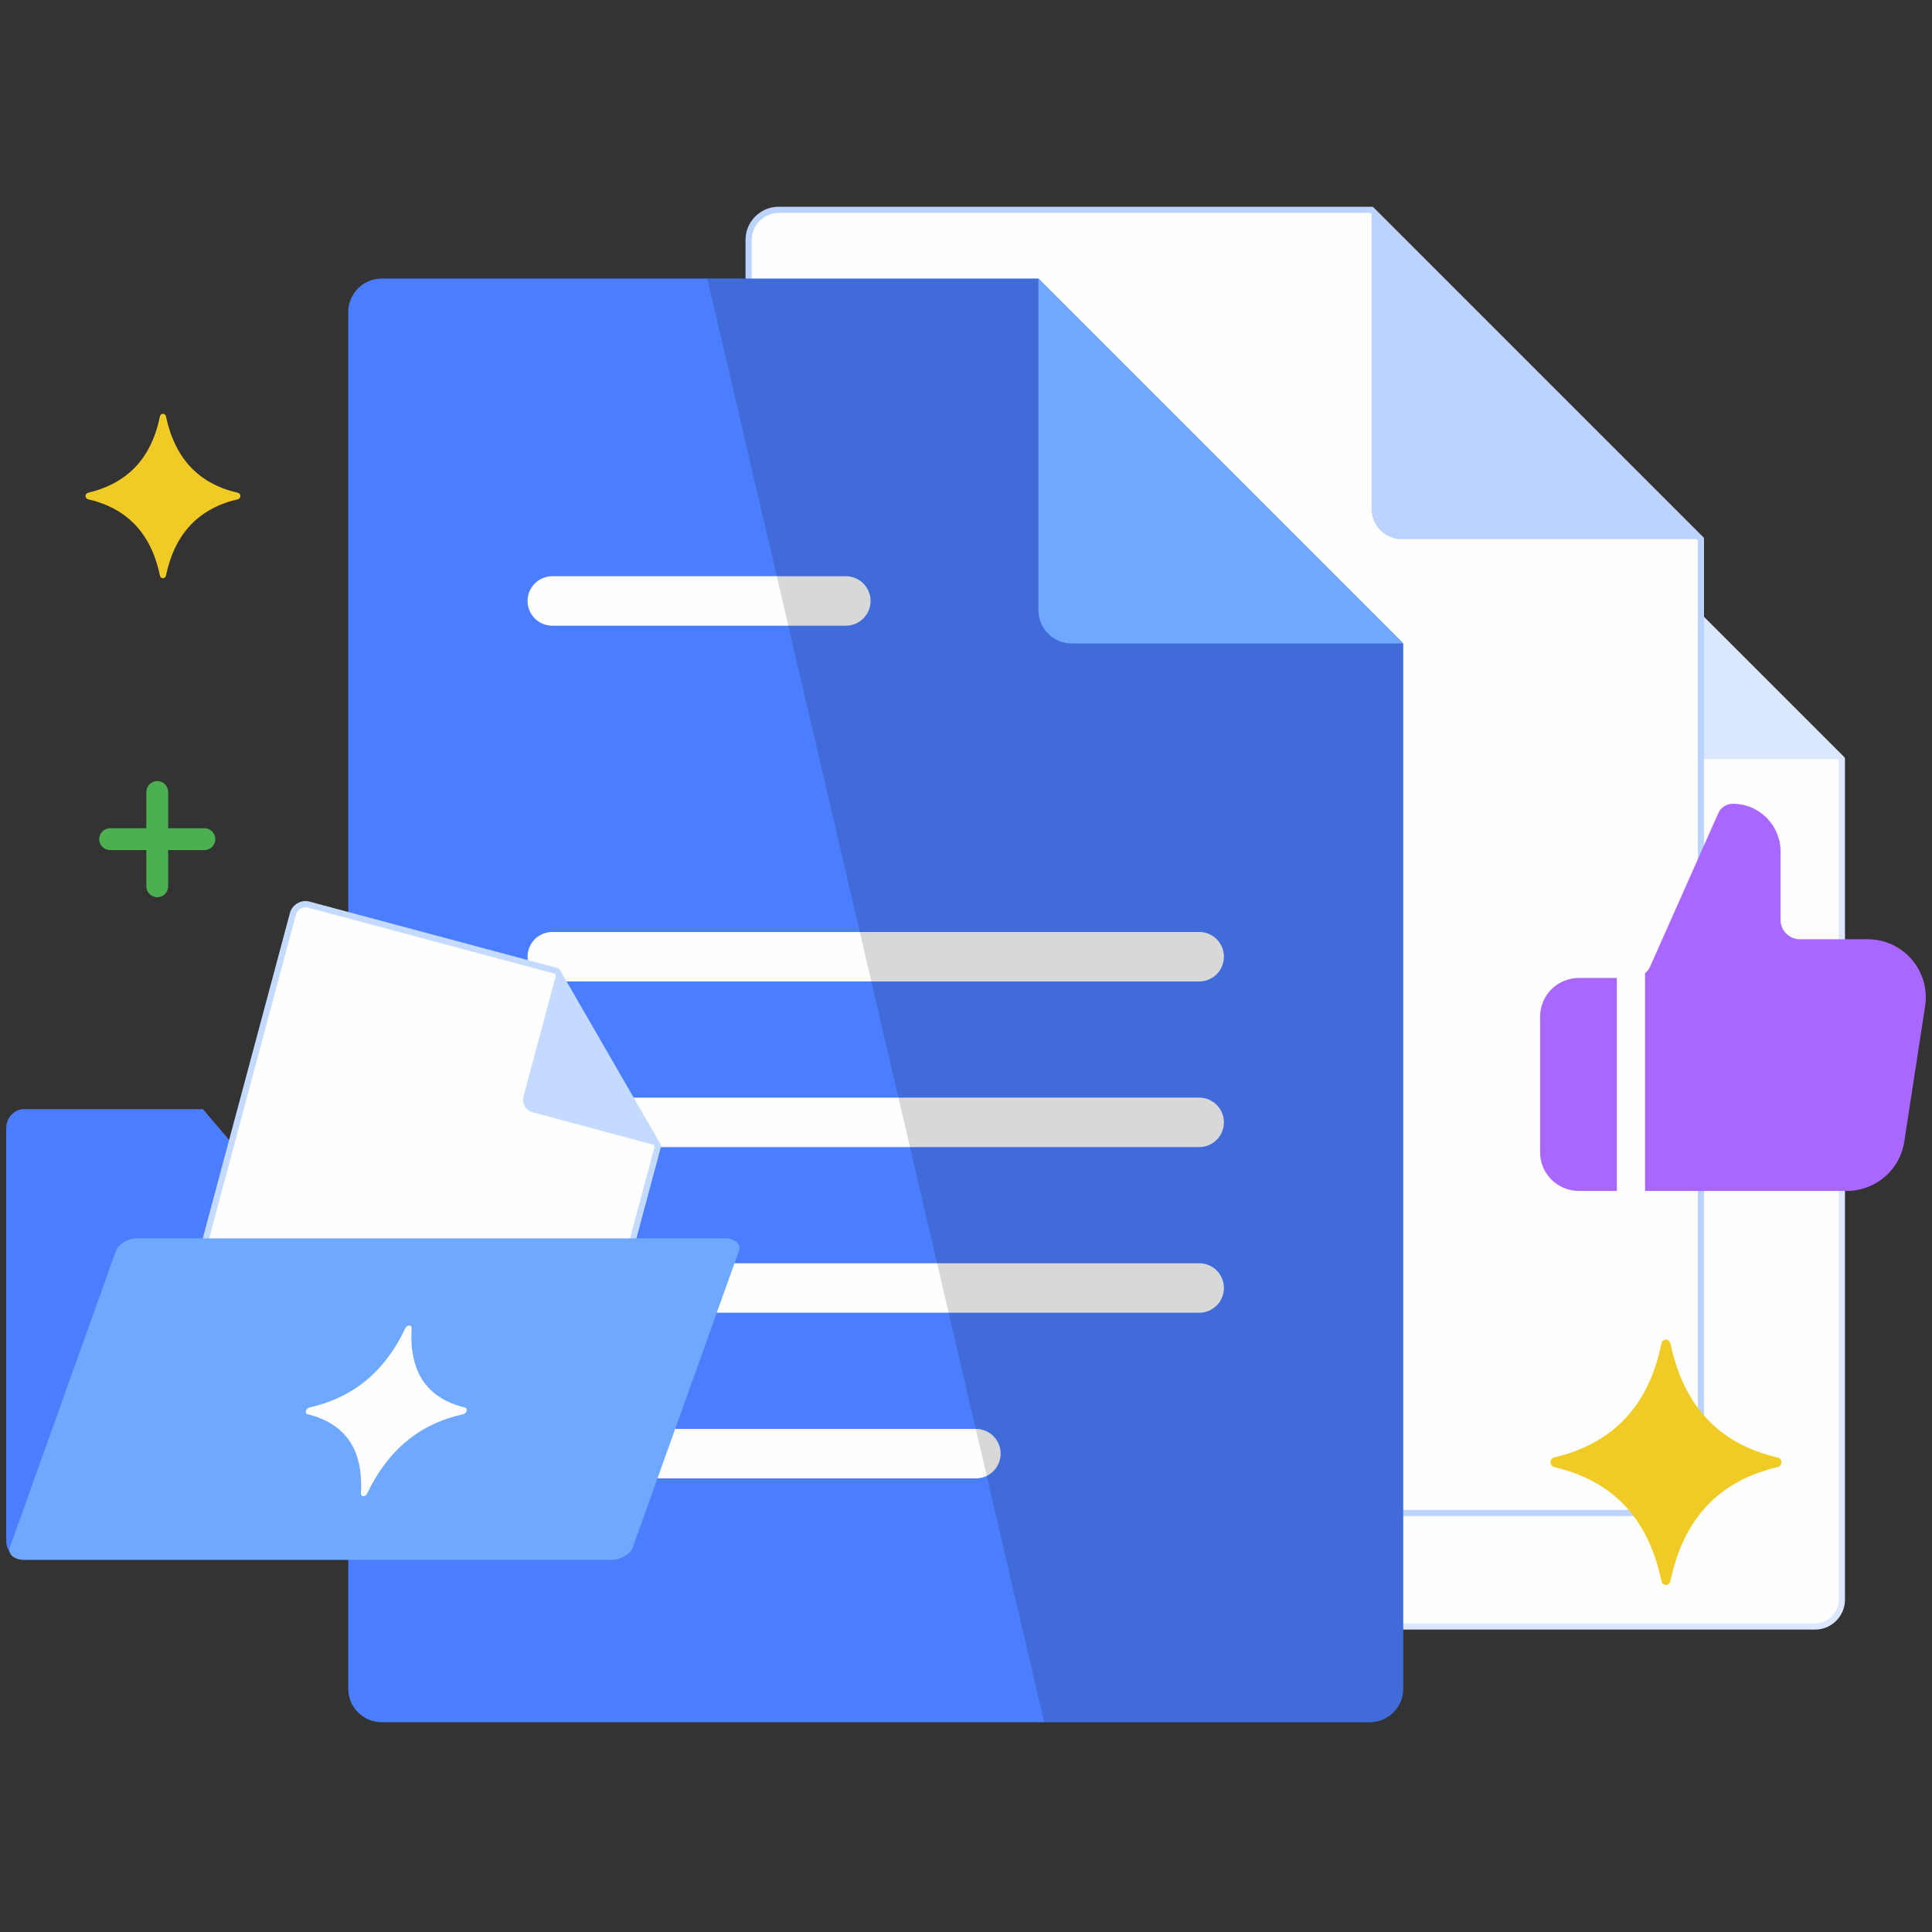 <svg width="312" height="312" viewBox="0 0 312 312" fill="none" xmlns="http://www.w3.org/2000/svg">
<rect x="0" y="0" width="312" height="312" fill="#333333" stroke="none"/>
<path fill-rule="evenodd" clip-rule="evenodd" d="M164.778 75.2H250.068L297.445 122.577V258.338C297.445 260.715 295.499 262.661 293.122 262.661H164.778C162.399 262.661 160.453 260.717 160.453 258.338V79.523C160.453 77.144 162.399 75.2 164.778 75.2Z" fill="#FEFEFE" stroke="#DBE7FF" stroke-width="1" stroke-miterlimit="22.926" stroke-linecap="round" stroke-linejoin="round"/>
<path fill-rule="evenodd" clip-rule="evenodd" d="M250.068 75.2V118.252C250.068 120.631 252.014 122.577 254.393 122.577H297.445L250.068 75.2Z" fill="#DBE7FF"/>
<path fill-rule="evenodd" clip-rule="evenodd" d="M125.751 33.884H221.497L274.683 87.07V239.481C274.683 242.149 272.499 244.335 269.829 244.335H125.751C123.079 244.335 120.895 242.151 120.895 239.479V38.74C120.895 36.068 123.079 33.884 125.751 33.884Z" fill="#FEFEFE" stroke="#BCD3FF" stroke-width="1" stroke-miterlimit="22.926" stroke-linecap="round" stroke-linejoin="round"/>
<path fill-rule="evenodd" clip-rule="evenodd" d="M221.498 33.884V82.216C221.498 84.888 223.682 87.07 226.354 87.07H274.684L221.498 33.884Z" fill="#BCD3FF"/>
<path fill-rule="evenodd" clip-rule="evenodd" d="M61.621 44.989H167.688L226.606 103.907V272.738C226.606 275.695 224.185 278.117 221.228 278.117H61.621C58.662 278.117 56.244 275.697 56.244 272.738V50.366C56.244 47.407 58.662 44.989 61.621 44.989Z" fill="#4B7EFF"/>
<path d="M89.191 97.05H136.593" stroke="#FEFEFE" stroke-width="7.99" stroke-miterlimit="22.926" stroke-linecap="round" stroke-linejoin="round"/>
<path d="M89.191 154.5H193.655" stroke="#FEFEFE" stroke-width="7.99" stroke-miterlimit="22.926" stroke-linecap="round" stroke-linejoin="round"/>
<path d="M89.191 208H193.655" stroke="#FEFEFE" stroke-width="7.99" stroke-miterlimit="22.926" stroke-linecap="round" stroke-linejoin="round"/>
<path d="M89.191 234.749H157.596" stroke="#FEFEFE" stroke-width="7.99" stroke-miterlimit="22.926" stroke-linecap="round" stroke-linejoin="round"/>
<path d="M89.191 181.249H193.655" stroke="#FEFEFE" stroke-width="7.99" stroke-miterlimit="22.926" stroke-linecap="round" stroke-linejoin="round"/>
<path d="M74.178 198.269H208.68" stroke="#4B7EFF" stroke-width="3.997" stroke-miterlimit="22.926" stroke-linecap="round" stroke-linejoin="round"/>
<path fill-rule="evenodd" clip-rule="evenodd" d="M114.225 44.989H167.688L226.606 103.907V272.738C226.606 275.695 224.184 278.117 221.227 278.117H168.625L114.225 44.989Z" fill="black" fill-opacity="0.149"/>
<path fill-rule="evenodd" clip-rule="evenodd" d="M167.688 44.989V98.528C167.688 101.488 170.105 103.907 173.064 103.907H226.606L167.688 44.989Z" fill="#6FA9FF"/>
<path fill-rule="evenodd" clip-rule="evenodd" d="M287.093 236.918C282.344 238.025 278.525 240.113 275.65 243.173C272.767 246.236 270.804 250.295 269.757 255.337C269.67 255.764 269.273 256.032 268.871 255.938C268.579 255.87 268.366 255.628 268.307 255.337C267.253 250.256 265.276 246.195 262.391 243.14C259.507 240.086 255.695 238.017 250.97 236.918C250.568 236.826 250.312 236.403 250.4 235.977C250.466 235.649 250.716 235.415 251.009 235.362C255.746 234.223 259.573 232.136 262.464 229.066C265.327 226.023 267.283 221.995 268.303 216.957C268.389 216.528 268.785 216.253 269.186 216.348C269.496 216.415 269.72 216.682 269.769 216.996C270.833 222.026 272.8 226.09 275.685 229.154C278.558 232.204 282.352 234.285 287.091 235.37C287.493 235.46 287.749 235.88 287.665 236.309C287.602 236.623 287.37 236.857 287.093 236.918Z" fill="#F1CB25"/>
<path fill-rule="evenodd" clip-rule="evenodd" d="M38.419 80.619C35.237 81.363 32.679 82.762 30.752 84.81C28.82 86.863 27.506 89.584 26.8 92.964C26.743 93.249 26.476 93.429 26.207 93.366C26.013 93.321 25.871 93.161 25.83 92.964C25.123 89.56 23.798 86.838 21.864 84.788C19.932 82.743 17.379 81.355 14.211 80.619C13.942 80.559 13.772 80.274 13.829 79.989C13.875 79.77 14.043 79.612 14.238 79.577C17.412 78.814 19.977 77.416 21.915 75.359C23.835 73.318 25.143 70.618 25.828 67.242C25.885 66.957 26.15 66.773 26.421 66.834C26.628 66.881 26.775 67.06 26.808 67.269C27.524 70.64 28.843 73.361 30.774 75.416C32.7 77.461 35.243 78.855 38.419 79.581C38.688 79.643 38.862 79.926 38.803 80.211C38.76 80.422 38.606 80.578 38.419 80.619Z" fill="#F1CB25"/>
<path fill-rule="evenodd" clip-rule="evenodd" d="M310.888 162.488C311.763 156.805 307.367 151.683 301.618 151.683H290.668C288.943 151.683 287.543 150.282 287.543 148.557V137.508C287.543 133.251 284.091 129.8 279.834 129.8C278.819 129.8 277.896 130.397 277.486 131.326L266.484 156.077C266.291 156.512 266.006 156.885 265.662 157.183V192.321H298.251C302.882 192.321 306.819 188.946 307.52 184.368L310.888 162.488ZM261.109 157.933H254.963C251.508 157.933 248.711 160.732 248.711 164.186V186.07C248.711 189.524 251.508 192.321 254.963 192.321H261.109V157.933Z" fill="#AA67FF"/>
<path fill-rule="evenodd" clip-rule="evenodd" d="M3.824 179.121H32.767L43.357 191.538H98.783C100.335 191.538 101.606 192.937 101.606 194.643V248.783C101.606 250.487 100.331 251.887 98.783 251.887H3.824C2.271 251.887 1 250.491 1 248.783V182.226C1 180.518 2.271 179.121 3.824 179.121Z" fill="#4B7EFF"/>
<path fill-rule="evenodd" clip-rule="evenodd" d="M49.88 146.091L89.959 156.828L106.258 185.058L89.161 248.853C88.862 249.972 87.703 250.641 86.586 250.341L26.275 234.182C25.157 233.883 24.489 232.724 24.788 231.604L47.303 147.578C47.602 146.458 48.761 145.789 49.88 146.091Z" fill="#FEFEFE" stroke="#C4DBFF" stroke-width="1" stroke-miterlimit="22.926" stroke-linecap="round" stroke-linejoin="round"/>
<path fill-rule="evenodd" clip-rule="evenodd" d="M89.96 156.828L84.538 177.058C84.239 178.178 84.909 179.336 86.027 179.636L106.259 185.058L89.96 156.828Z" fill="#C4DBFF"/>
<path fill-rule="evenodd" clip-rule="evenodd" d="M22.134 199.989H117.093C118.645 199.989 119.715 200.922 119.326 202.007L102.194 249.87C101.807 250.953 100.33 251.888 98.784 251.888H3.825C2.273 251.888 1.2 250.959 1.59 249.87L18.721 202.007C19.111 200.918 20.579 199.989 22.134 199.989Z" fill="#6FA9FF"/>
<path fill-rule="evenodd" clip-rule="evenodd" d="M74.794 228.381C71.283 229.152 68.236 230.604 65.665 232.733C63.087 234.864 60.96 237.685 59.289 241.192C59.148 241.489 58.821 241.678 58.559 241.61C58.37 241.565 58.268 241.397 58.28 241.192C58.497 237.659 57.882 234.833 56.447 232.708C55.011 230.586 52.749 229.144 49.667 228.381C49.407 228.318 49.306 228.023 49.446 227.727C49.554 227.5 49.772 227.334 49.987 227.299C53.494 226.507 56.547 225.053 59.133 222.92C61.692 220.802 63.807 218.001 65.46 214.496C65.599 214.199 65.925 214.008 66.188 214.072C66.391 214.119 66.495 214.306 66.471 214.525C66.269 218.021 66.879 220.849 68.312 222.98C69.739 225.102 71.989 226.55 75.083 227.305C75.344 227.366 75.446 227.66 75.305 227.957C75.202 228.176 74.999 228.338 74.794 228.381Z" fill="#FEFEFE"/>
<path d="M23.634 127.9C23.634 126.926 24.423 126.139 25.395 126.139C26.367 126.139 27.157 126.926 27.157 127.9H23.634ZM23.634 143.133V127.9H27.157V143.133H23.634ZM27.157 143.133C27.157 144.105 26.367 144.894 25.395 144.894C24.423 144.894 23.634 144.105 23.634 143.133H27.157ZM17.779 137.278C16.807 137.278 16.018 136.488 16.018 135.516C16.018 134.544 16.807 133.755 17.779 133.755V137.278ZM33.014 137.278H17.779V133.755H33.014V137.278ZM33.014 133.755C33.986 133.755 34.775 134.544 34.775 135.516C34.775 136.488 33.986 137.278 33.014 137.278V133.755Z" fill="#4CAF50"/>
</svg>
